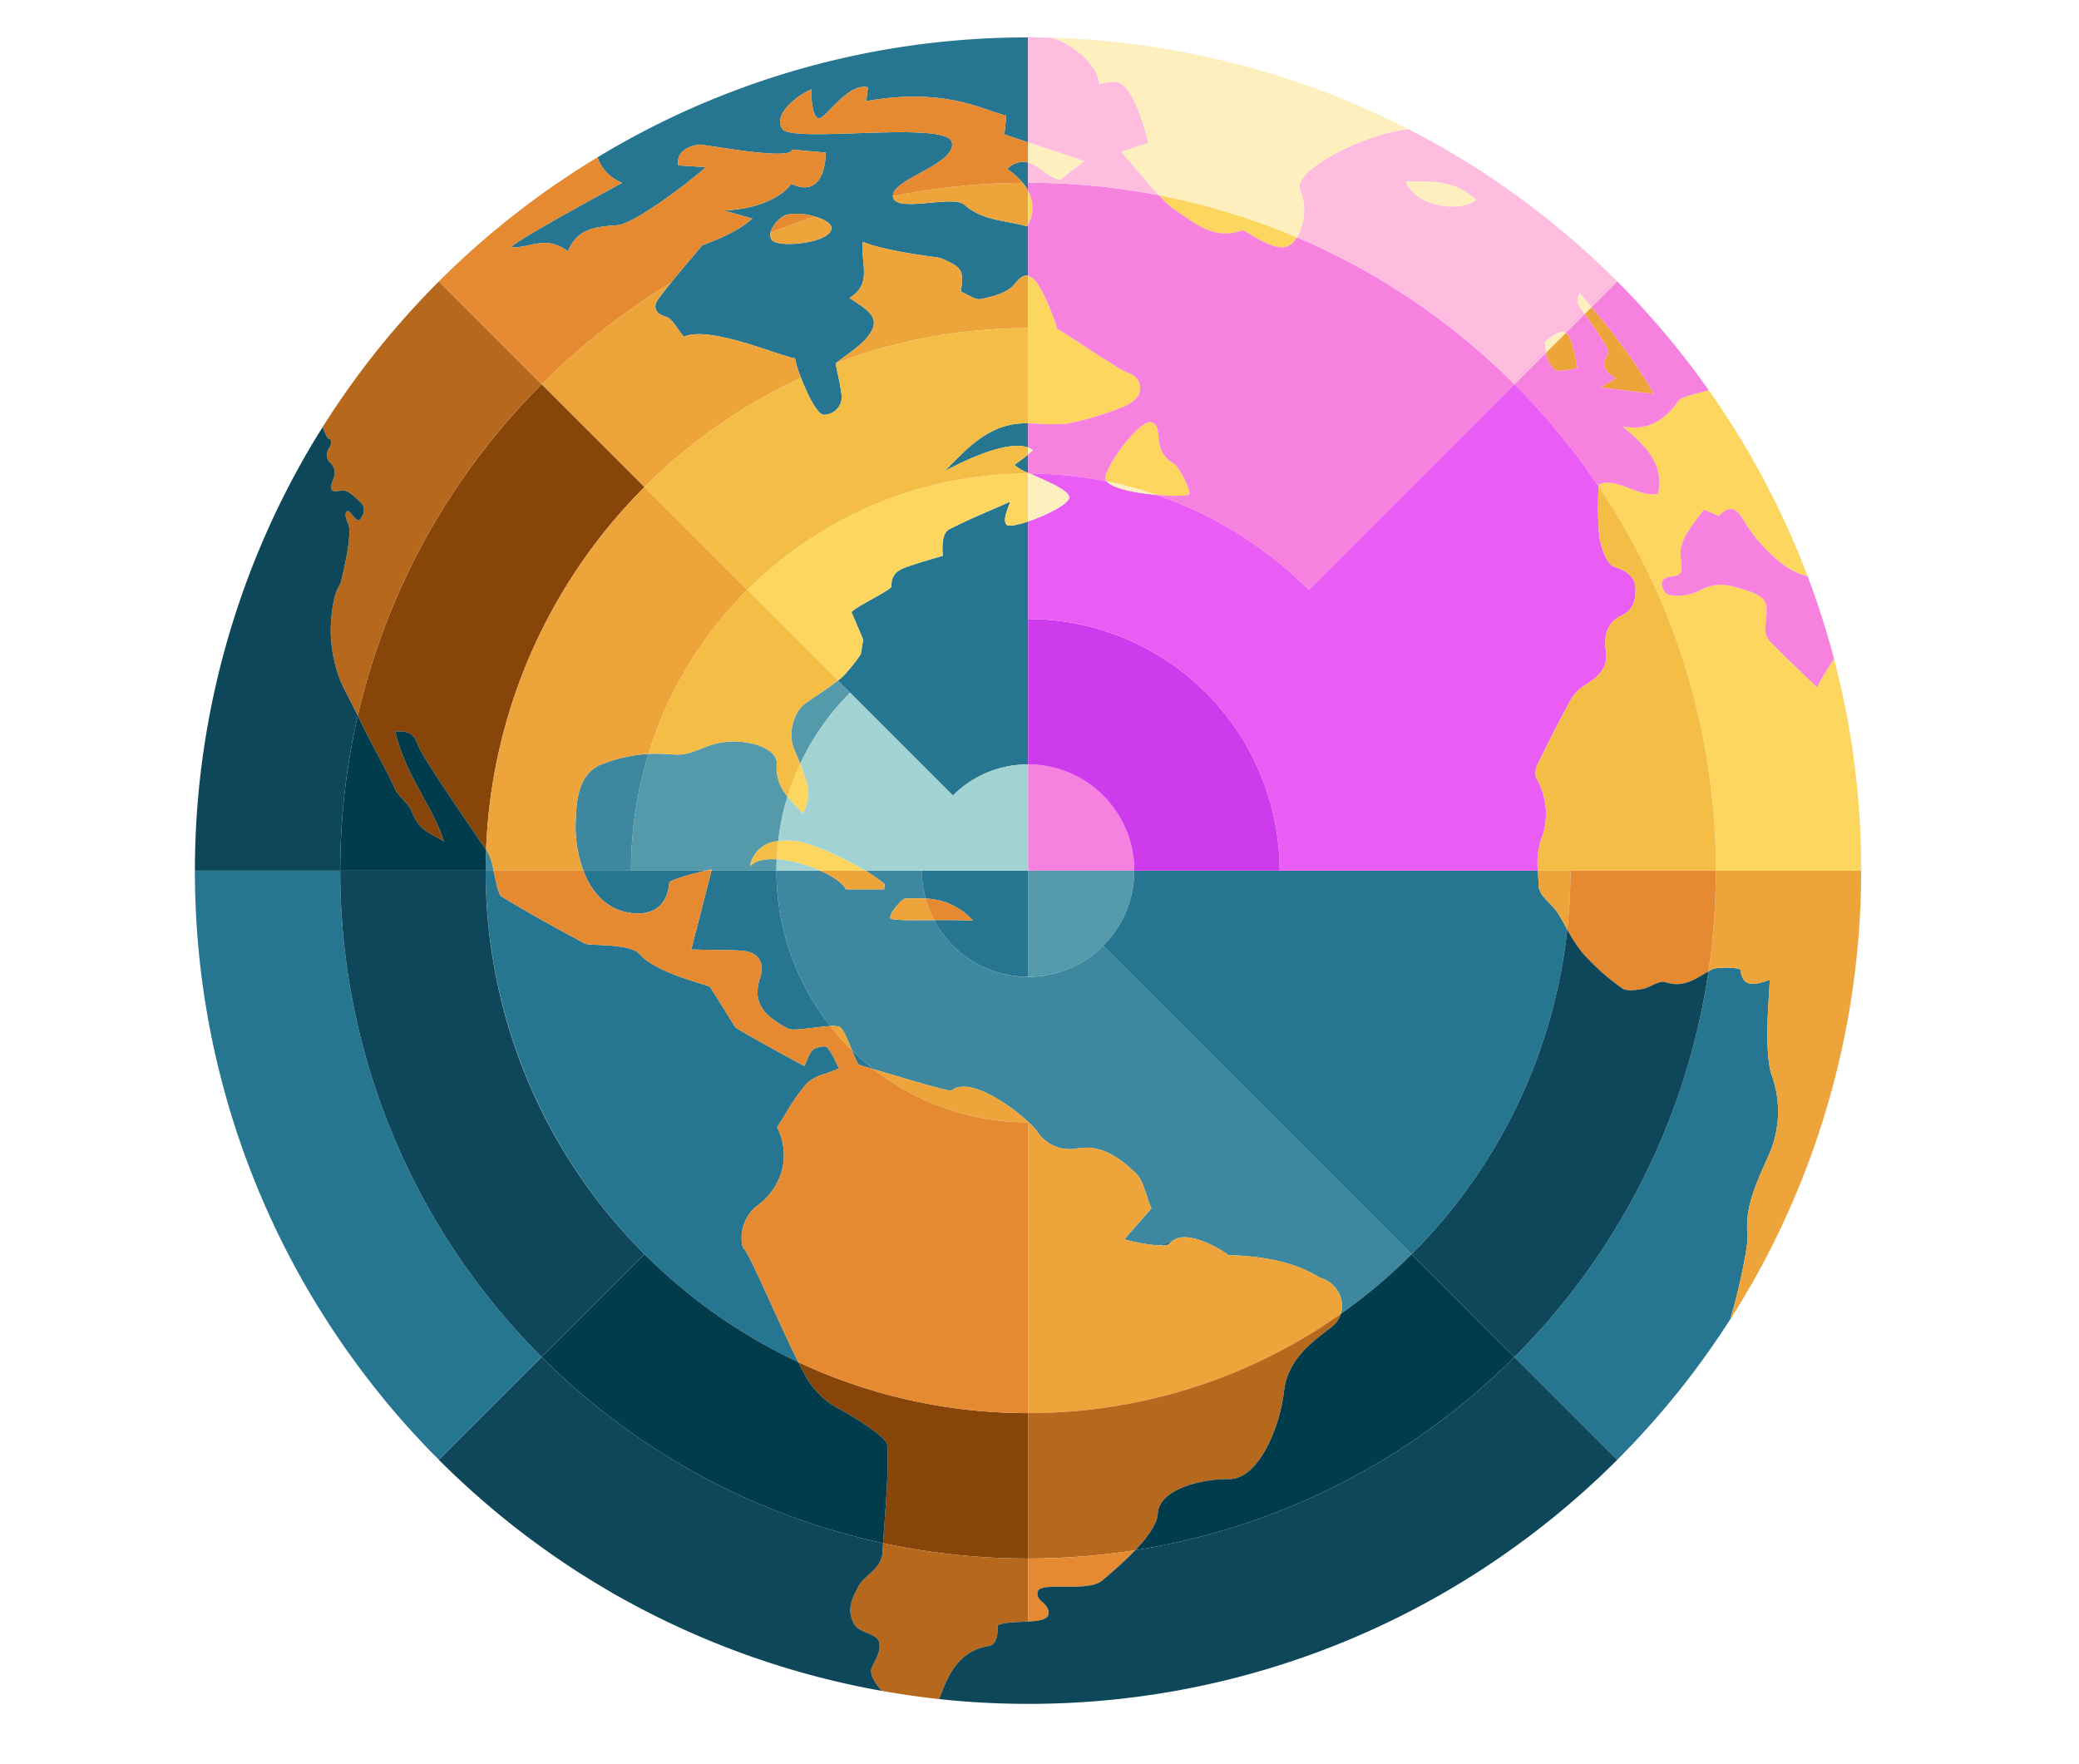 <svg xmlns="http://www.w3.org/2000/svg" viewBox="-30 10 320 240" width="330" height="280"><path d="M89.556,111.754c.165-1.694-2.446-2.841-4.107-3.148-5.908-1.094-7.898,1.831-11.175,1.773-1.084-.019-2.526-.212-4.454-.109a61.091,61.091,0,0,0-2.69,17.969H78.645c.346-.075.659-.136.911-.175l-.045.175h9.998c0-.585.019-1.166.044-1.744-1.788-.111-3.321.175-4.116,1.076a4.714,4.714,0,0,1,4.347-3.878,38.523,38.523,0,0,1,1.44-6.876A6.777,6.777,0,0,1,89.556,111.754Z" style="fill:#559aaa"></path><path d="M94.003,102.478c-1.966,1.396-2.743,4.794-1.765,7.094.313.737.629,1.478.932,2.224a38.811,38.811,0,0,1,7.681-10.942l-1.878-1.878C97.382,100.221,95.657,101.304,94.003,102.478Z" style="fill:#559aaa"></path><path d="M128.238,144.587a16.349,16.349,0,0,0,16.35-16.349h-16.35Z" style="fill:#559aaa"></path><path d="M44.818,125.039c-.04,1.062-.067,2.127-.067,3.199h1.218a10.649,10.649,0,0,0-.769-2.64C45.083,125.426,44.953,125.237,44.818,125.039Z" style="fill:#3d889e"></path><path d="M58.617,120.414a19.637,19.637,0,0,0,1.176,7.824H67.13a61.091,61.091,0,0,1,2.69-17.969,23.583,23.583,0,0,0-7.175,1.594C58.649,113.37,58.739,118.492,58.617,120.414Z" style="fill:#3d889e"></path><path d="M139.799,139.799a16.335,16.335,0,0,1-26.023-3.947c-3.501.023-6.702.072-6.754-.352-.084-.679,1.306-2.34,2.138-2.93a27.562,27.562,0,0,1,3.322-.024,16.323,16.323,0,0,1-.592-4.307h-8.7a24.23,24.23,0,0,1,2.986,2.068q-.044.403-.088.806h-5.9c-.425-.938-1.979-2.002-3.945-2.874H89.509a38.551,38.551,0,0,0,8.285,23.924,3.767,3.767,0,0,1,1.387.095c.569.241,1.204,1.77,1.797,3.24q.081.201.161.399A38.958,38.958,0,0,0,104.464,158.8c3.964,1.19,11.722,3.495,11.967,3.295,2.681-2.186,8.864,2.067,11.807,4.788l.088.082a11.261,11.261,0,0,1,1.284,1.367,5.973,5.973,0,0,0,6.041,2.692c3.78-.74,6.731,1.407,9.2,3.816,1.18,1.151,1.464,3.221,2.37,5.394-1.084,1.235-2.643,3.013-4.164,4.746a26.053,26.053,0,0,0,5.361.942c.754-.264,1.5-.544,2.241-.837a2.708,2.708,0,0,1,.894-.352c2.593-.513,6.591,1.928,7.494,2.676,10.278.276,13.593,3.383,14.3,3.542a4.502,4.502,0,0,1,3.051,5.492,83.887,83.887,0,0,0,10.875-9.168l-15.825-15.825Z" style="fill:#3d889e"></path><path d="M25.073,104.373c.205.407.374.752.48.989.92,2.054,4.737,8.943,5.203,10.209.574,1.31,2.108,2.264,2.64,3.613,1.191,3.017,2.756,3.164,4.933,4.562-1.77-5.551-6.094-10.453-7.475-16.93,2.192-.154,2.979.539,3.486,2.097.541,1.663,7.495,11.773,10.479,16.126A83.214,83.214,0,0,1,69.204,69.203L53.379,53.379A105.69,105.69,0,0,0,25.073,104.373Z" style="fill:#87450a"></path><path d="M94.12,206.233a12.353,12.353,0,0,0,5.159,4.899c1.12.598,7.17,4.112,7.289,5.511.301,3.552-.401,11.52-.651,15.097a106.243,106.243,0,0,0,22.321,2.365V211.725a83.162,83.162,0,0,1-35.371-7.848C93.334,204.81,93.76,205.619,94.12,206.233Z" style="fill:#87450a"></path><path d="M239.842,191.452c.094-.167.184-.335.278-.502.406-.725.808-1.45,1.198-2.182-.427.799-.866,1.592-1.311,2.383C239.951,191.251,239.898,191.353,239.842,191.452Z" style="fill:#267591"></path><path d="M22.002,56.38c.27-.399.537-.799.811-1.196q-.761,1.098-1.498,2.208c.166-.251.339-.497.507-.747Q21.912,56.512,22.002,56.38Z" style="fill:#267591"></path><path d="M19.637,60.012c-.8,1.275-1.585,2.557-2.337,3.856Q18.434,61.917,19.637,60.012Z" style="fill:#267591"></path><path d="M21.2,57.568c-.24.364-.472.732-.708,1.098-.158.245-.317.489-.474.735-.116.182-.236.361-.351.543l.004.012c-.012.019-.022.038-.034.056C20.151,59.194,20.667,58.376,21.2,57.568Z" style="fill:#267591"></path><path d="M42.912,32.502q-.296.263-.59.528c-.225.202-.444.408-.667.611.329-.3.657-.6.989-.897C42.734,32.663,42.822,32.582,42.912,32.502Z" style="fill:#267591"></path><path d="M237.232,195.841q-.163.265-.329.53C237.014,196.195,237.123,196.018,237.232,195.841Z" style="fill:#267591"></path><path d="M208.371,28.111c.243.194.483.394.725.59C208.854,28.505,208.615,28.306,208.371,28.111Z" style="fill:#267591"></path><path d="M205.492,25.876q1.455,1.099,2.88,2.235Q206.946,26.969,205.492,25.876Z" style="fill:#267591"></path><path d="M204.969,25.47c-.114-.085-.23-.166-.344-.25.29.216.577.438.866.656C205.316,25.742,205.146,25.602,204.969,25.47Z" style="fill:#267591"></path><path d="M201.16,22.74q.924.639,1.838,1.293C202.39,23.596,201.776,23.166,201.16,22.74Z" style="fill:#267591"></path><path d="M209.096,28.701q1.401,1.14,2.772,2.316Q210.497,29.836,209.096,28.701Z" style="fill:#267591"></path><path d="M202.998,24.032q.818.588,1.628,1.187Q203.816,24.619,202.998,24.032Z" style="fill:#267591"></path><path d="M45.298,30.43q-.173.146-.345.292c-.287.245-.567.496-.852.743.392-.34.781-.683,1.179-1.019Z" style="fill:#267591"></path><path d="M60.113,236.903c-.396-.249-.783-.511-1.177-.764-.832-.535-1.664-1.072-2.482-1.626-.447-.302-.885-.616-1.328-.923-.755-.524-1.509-1.05-2.252-1.59-.452-.329-.898-.667-1.346-1.002-.722-.54-1.441-1.081-2.151-1.636-.444-.346-.882-.699-1.321-1.052q-1.052-.843-2.087-1.705c-.428-.358-.853-.721-1.276-1.085q-1.032-.887-2.045-1.794-.612-.549-1.217-1.105-1.014-.933-2.007-1.889c-.387-.372-.775-.744-1.158-1.121-.235-.232-.464-.471-.698-.705l15.81-15.809a105.536,105.536,0,0,1-31.008-74.859H.001c0,.209-.002.419-.001.629q.005.988.025,1.973c.008.378.014.756.025,1.134q.032,1.118.085,2.231c.015.311.027.624.043.935.042.783.093,1.564.149,2.344.021.286.038.573.061.859.06.778.132,1.553.206,2.327.029.294.053.589.084.884.076.736.163,1.469.251,2.201.041.335.077.671.12,1.006.083.647.178,1.29.271,1.934.061.421.116.843.182,1.264.076.489.161.976.242,1.463.096.573.187,1.147.29,1.719.041.229.089.456.131.684a127.728,127.728,0,0,0,22.327,51.789q2.845,3.916,5.927,7.551c.1.118.199.236.299.354.493.578.993,1.147,1.494,1.714.271.306.541.614.815.917.301.335.607.663.912.994.47.51.939,1.02,1.417,1.522.066.069.133.137.199.206.661.693,1.34,1.361,2.014,2.037l-.013.013c.193.193.395.379.59.571.551.545,1.108,1.081,1.667,1.614.431.411.864.82,1.301,1.225q1.028.954,2.073,1.881.47.417.945.828,1.201,1.045,2.421,2.059c.214.177.43.351.645.526.904.738,1.815,1.467,2.736,2.178.126.097.254.191.38.288,1.004.768,2.014,1.525,3.036,2.261.034.024.068.048.102.072q5.055,3.63,10.391,6.737l.013.008c-.061-.035-.12-.073-.18-.108Q61.875,238.009,60.113,236.903Z" style="fill:#267591"></path><path d="M65.517,240.115l.011.006c-.289-.162-.58-.322-.868-.485C64.945,239.797,65.232,239.955,65.517,240.115Z" style="fill:#267591"></path><path d="M64.507,239.551c.05.029.102.057.152.085-.05-.028-.101-.055-.15-.084Z" style="fill:#267591"></path><path d="M256.341,122.278l-.001-.023q.059,1.287.093,2.574c-.003-.11-.004-.22-.007-.33Q256.394,123.385,256.341,122.278Z" style="fill:#267591"></path><path d="M196.32,19.539q1.832,1.147,3.622,2.356c.41.277.812.564,1.219.845-2.787-1.927-5.633-3.748-8.543-5.434l-.002-.002c1.13.657,2.247,1.335,3.356,2.025C196.086,19.4,196.204,19.467,196.32,19.539Z" style="fill:#267591"></path><path d="M256.448,125.543q.026,1.265.026,2.529c0-.156.002-.312.001-.467q-.005-.984-.025-1.963C256.45,125.609,256.449,125.576,256.448,125.543Z" style="fill:#267591"></path><path d="M254.834,107.669c.015.088.029.176.044.264C254.864,107.846,254.848,107.757,254.834,107.669Z" style="fill:#267591"></path><path d="M253.619,101.278c-.096-.449-.183-.899-.284-1.347C253.436,100.379,253.523,100.829,253.619,101.278Z" style="fill:#267591"></path><path d="M253.335,99.93q-.487-2.158-1.047-4.306Q252.852,97.771,253.335,99.93Z" style="fill:#267591"></path><path d="M254.231,104.263c-.189-.997-.399-1.992-.612-2.986C253.832,102.272,254.042,103.266,254.231,104.263Z" style="fill:#267591"></path><path d="M255.426,111.712c-.083-.642-.176-1.279-.268-1.918-.061-.427-.118-.854-.184-1.279-.03-.194-.064-.388-.097-.582q.32,2.005.577,4.014C255.444,111.869,255.436,111.79,255.426,111.712Z" style="fill:#267591"></path><path d="M254.734,107.068c-.096-.578-.188-1.157-.292-1.734-.041-.223-.086-.443-.128-.665-.025-.135-.057-.27-.083-.404.215,1.133.419,2.268.603,3.406C254.8,107.469,254.768,107.268,254.734,107.068Z" style="fill:#267591"></path><path d="M255.798,114.92c-.076-.731-.163-1.46-.25-2.188-.028-.23-.053-.46-.083-.69q.197,1.556.355,3.115C255.812,115.077,255.806,114.998,255.798,114.92Z" style="fill:#267591"></path><path d="M256.088,118.13c-.06-.774-.132-1.545-.206-2.315-.009-.09-.017-.179-.026-.269q.14,1.414.248,2.828C256.099,118.293,256.095,118.212,256.088,118.13Z" style="fill:#267591"></path><path d="M256.149,119l-.005-.073q.096,1.335.165,2.671c-.004-.088-.008-.177-.012-.265C256.256,120.553,256.205,119.776,256.149,119Z" style="fill:#267591"></path><path d="M248.22,82.909a127.48,127.48,0,0,0-6.61-14.613A127.519,127.519,0,0,1,248.22,82.909Z" style="fill:#267591"></path><path d="M215.199,33.99c.383.354.762.715,1.141,1.074q1.027.971,2.034,1.962c.857.849,1.712,1.701,2.549,2.578q-.99-1.035-2.001-2.05c-.179-.179-.367-.35-.548-.528-.67-.664-1.35-1.314-2.032-1.96-.381-.36-.759-.722-1.144-1.077-.818-.756-1.647-1.496-2.481-2.228-.186-.163-.365-.334-.551-.495-.097-.085-.199-.164-.297-.248.284.245.565.495.848.743Q213.971,32.86,215.199,33.99Z" style="fill:#267591"></path><path d="M233.015,54.321a129.135,129.135,0,0,1,8.589,13.964A129.087,129.087,0,0,0,233.015,54.321Z" style="fill:#267591"></path><path d="M125.06,20.265a11.626,11.626,0,0,1,2.361,2.117,7.382,7.382,0,0,1,.817,1.204V19.25A3.218,3.218,0,0,0,125.06,20.265Z" style="fill:#267591"></path><path d="M125.636.025c-.378.007-.756.015-1.134.025-.746.021-1.489.051-2.232.084-.311.014-.623.027-.934.043-.784.042-1.565.093-2.345.148-.286.02-.572.038-.858.061C117.355.448,116.58.52,115.805.594c-.294.028-.589.053-.883.084-.737.076-1.47.164-2.203.252-.335.04-.67.077-1.005.12-.647.084-1.291.178-1.936.271-.421.06-.842.116-1.262.181-.491.076-.979.162-1.468.244-.571.095-1.143.186-1.713.289-.232.042-.462.089-.694.133A127.423,127.423,0,0,0,61.967,18.455a6.508,6.508,0,0,0,3.789,3.932s-17.271,9.306-17.047,9.932c2.938.119,5.292-1.962,8.718.616,1.413-3.602,4.444-3.792,7.645-4.04,2.592-.201,11.402-6.898,13.56-8.933-1.791-.111-2.94-.182-4.272-.264-.218-2.321,1.651-2.839,3.046-3.2.637-.165,14.39,2.597,14.528.767q2.58.234,5.15.467c.019.175.079,7.352-5.326,4.787-.197.483-2.849,3.768-10.317,4.125,1.321.376,2.642.751,4.354,1.239-2.726,2.502-7.771,4.085-7.702,4.11-1.555,1.873-3.21,3.771-4.804,5.742-.651.805-1.294,1.618-1.913,2.452-.778,1.048-.815,2.247,1.141,2.817,1.016.296,1.677,1.812,2.749,3.07,3.887-1.805,14.944,3.047,17.107,3.325a15.6,15.6,0,0,0,.923,3.002c.943,2.459,2.411,5.489,3.455,5.684a2.79,2.79,0,0,0,2.814-2.844c-.191-1.733-.632-3.438-.946-5.059l.035-.028c1.708-1.414,3.853-2.62,5.157-4.431,2.053-2.852-.876-4.062-3.047-5.643,3.542-2.132,1.712-5.256,2.015-8.626,3.672,1.546,11.727,2.377,12.033,2.512,3.341,1.468,3.539,1.8,3.093,5.167,1.064.419,2.213,1.331,3.122,1.134,1.813-.392,4.048-.947,5.096-2.25.854-1.062,1.48-1.497,2.117-1.342V28.819c-.08.146-.138.237-.149.262-3.257-.966-6.721-.774-9.687-3.349-1.787-1.551-10.748,1.422-10.961-1.276-.001-.013.002-.025.002-.038-.118-2.68,9.714-4.84,9.079-8.255-.638-3.431-24.569.179-26.102-2.071s2.344-5.222,4.52-6.117c-.148.916.054,4.564,1.156,4.474s4.515-5.572,7.499-4.759c-.074.604-.151,1.231-.26,2.119,12.262-2.201,18.198,1.49,21.554,2.223-.132,1.316-.205,2.038-.291,2.899,1.224.409,2.429.811,3.64,1.216V.001c-.21,0-.419-.002-.629-.001Q126.62.005,125.636.025Zm-27.74,29.734C96.99,31.732,89.65,32.41,88.793,31.159a1.445,1.445,0,0,1-.209-1.103,4.419,4.419,0,0,1,2.387-2.737,8.619,8.619,0,0,1,4.426.254C97.023,28.023,98.342,28.789,97.896,29.759Z" style="fill:#267591"></path><path d="M37.668,37.444c.225-.224.447-.45.674-.673-.229.224-.453.452-.678.678-.036.036-.073.07-.109.106-.034.034-.067.069-.101.103-.146.146-.292.29-.438.437.194-.196.391-.39.586-.585C37.624,37.488,37.646,37.466,37.668,37.444Z" style="fill:#267591"></path><path d="M40.106,35.079c.163-.154.324-.311.488-.465q-.396.37-.787.743c-.065.062-.128.125-.193.186-.106.102-.211.204-.317.306.051-.049.103-.098.155-.147Q39.778,35.39,40.106,35.079Z" style="fill:#267591"></path><path d="M256.238,136.079l.001-.022c.016-.259.024-.519.039-.778q-.073,1.315-.175,2.627C256.15,137.297,256.2,136.689,256.238,136.079Z" style="fill:#267591"></path><path d="M256.37,133.419c.011-.28.023-.56.032-.84.006-.177.008-.353.014-.53q-.039,1.277-.104,2.553C256.332,134.207,256.354,133.813,256.37,133.419Z" style="fill:#267591"></path><path d="M238.99,192.918q-.858,1.471-1.758,2.923c.193-.314.392-.625.583-.94.038-.062.077-.123.115-.185.27-.445.53-.895.795-1.344.147-.249.296-.497.441-.746.128-.22.26-.438.386-.659.069-.121.138-.242.207-.363-.026.046-.054.091-.08.136C239.454,192.135,239.221,192.526,238.99,192.918Z" style="fill:#267591"></path><path d="M256.454,130.589q.014-.751.019-1.504c.001-.094,0-.187,0-.281q-.007,1.262-.038,2.523C256.441,131.081,256.449,130.835,256.454,130.589Z" style="fill:#267591"></path><path d="M238.995,184.446c-.497-4.468,1.405-8.213,3.103-12.102a16.47,16.47,0,0,0,.697-12.368c-1.422-3.653-.402-13.125-.402-14.944-2.522.93-4.147,1.151-4.506-1.51-.053-.395-3.602-.499-4.404-.068-.172.093-.343.19-.512.287a105.579,105.579,0,0,1-29.875,59.357l15.825,15.824q-1.013,1.014-2.051,2.002,1.039-.991,2.054-2c.529-.528,1.039-1.07,1.558-1.606.307-.318.62-.631.923-.952.63-.665,1.246-1.34,1.86-2.017.203-.224.408-.446.609-.671q.954-1.065,1.878-2.149.237-.278.473-.557.969-1.146,1.91-2.309c.079-.098.157-.198.236-.296q2.949-3.681,5.596-7.54c.171-.248.345-.493.514-.742.381-.563.75-1.132,1.121-1.7.241-.368.489-.731.726-1.101l-.008.028c.199-.311.389-.627.584-.94-.184.293-.378.581-.564.873C238.108,191.155,239.098,185.365,238.995,184.446Z" style="fill:#267591"></path><path d="M254.371,151.346q-.589,3.215-1.34,6.4Q253.783,154.562,254.371,151.346Z" style="fill:#267591"></path><path d="M255.385,144.888q-.425,3.241-1.014,6.458Q254.96,148.131,255.385,144.888Z" style="fill:#267591"></path><path d="M149.977,185.683a2.344,2.344,0,0,1,.681-.601c-.741.292-1.487.573-2.241.837C149.211,185.957,149.816,185.9,149.977,185.683Z" style="fill:#267591"></path><path d="M209.683,134.628c-.52-.804-1.327-1.417-1.924-2.178a3.415,3.415,0,0,1-.929-1.69c-.018-.846-.083-1.684-.124-2.522H144.587a16.298,16.298,0,0,1-4.788,11.56l31.649,31.649,15.825,15.825a83.231,83.231,0,0,0,23.963-49.985C210.733,136.39,210.237,135.486,209.683,134.628Z" style="fill:#267591"></path><path d="M59.792,128.238c1.27,3.345,3.658,6.223,7.692,6.556.029.002.054.01.082.012,3.151.23,5.183-1.319,5.457-4.735.029-.36,3.503-1.377,5.621-1.833Z" style="fill:#267591"></path><path d="M128.238,67v-2.793c-.901.766-2.104,1.569-2.104,1.569A6.381,6.381,0,0,0,128.238,67Z" style="fill:#267591"></path><path d="M115.414,66.754c1.9-1.05,9.415-4.927,12.823-3.638V59.397C122.491,59.214,119.002,63.061,115.414,66.754Z" style="fill:#267591"></path><path d="M97.321,155.433c-.26-.307-1.626-.059-2.164.354-.579.444-.779,1.38-1.353,2.511-1.82-.921-10.471-5.718-10.631-5.97-1.31-2.06-2.557-4.16-3.895-6.202-.199-.305-8.184-2.041-10.774-5.001l-.022-.022c-1.488-1.724-7.691-1.247-8.425-1.638-4.354-2.317-8.686-4.69-12.888-7.267-.436-.268-.823-2.223-1.2-3.96h-1.218a83.557,83.557,0,0,0,48.116,75.639c-3.035-6.064-7.86-17.57-8.52-17.605a6.228,6.228,0,0,1,2.46-6.654,10.212,10.212,0,0,0,3.046-3.845,9.21,9.21,0,0,0-.25-8.04c.513-.778.989-1.554,1.461-2.322a28.853,28.853,0,0,1,3.12-4.423,6.704,6.704,0,0,1,2.778-1.475c.676-.24,1.413-.494,2.181-.834-.15-.286-.297-.591-.445-.903A10.686,10.686,0,0,0,97.321,155.433Z" style="fill:#267591"></path><path d="M91.288,152.561c.752.406,4.37-.29,6.506-.398a38.551,38.551,0,0,1-8.285-23.924H79.512c-1.068,4.166-2.034,7.935-3.108,12.127,1.567.08,6.864.084,7.95.209,2.465.286,3.393,1.855,2.619,4.222C85.676,148.76,87.847,150.704,91.288,152.561Z" style="fill:#267591"></path><path d="M124.973,75.037c-.886-.76.587-3.318.456-3.559-3.677,1.635-5.685,2.406-9.284,4.199-1.488.742-1.012,4.089-1.012,4.089-1.919.584-3.34.977-4.734,1.45-1.597.542-3.245.953-3.193,3.296.011.503-5.38,3.033-6.147,3.935.626,1.471,1.269,2.98,1.799,4.225-.131.802-.236,1.445-.342,2.088.216.055-2.16,3.104-3.075,3.855-.152.124-.312.238-.466.359l1.878,1.878,15.825,15.824a16.299,16.299,0,0,1,11.56-4.788V74.504C126.649,75.039,125.297,75.314,124.973,75.037Z" style="fill:#267591"></path><path d="M112.481,132.545a10.069,10.069,0,0,1,7.288,3.401c-1.7-.112-3.901-.108-5.993-.094a16.32,16.32,0,0,0,14.462,8.735V128.238H111.889A16.323,16.323,0,0,0,112.481,132.545Z" style="fill:#267591"></path><path d="M145.373,1.165c1.358.184,2.714.383,4.066.609C148.087,1.548,146.731,1.35,145.373,1.165Z" style="fill:#267591"></path><path d="M144.519,1.055c.284.037.569.071.854.11C145.088,1.127,144.803,1.092,144.519,1.055Z" style="fill:#267591"></path><path d="M140.899.64q1.813.181,3.62.415Q142.712.823,140.899.64Z" style="fill:#267591"></path><path d="M140.454.595c.148.015.296.031.445.045C140.75.625,140.602.609,140.454.595Z" style="fill:#267591"></path><path d="M136.085.238l-.033-.002c-.875-.054-1.752-.095-2.628-.13q-.425-.018-.85-.033c-.282-.01-.565-.014-.848-.022q4.375.122,8.728.543C139,.454,137.544.328,136.085.238Z" style="fill:#267591"></path><path d="M165.047,5.411c1.693.506,3.38,1.036,5.053,1.612C168.427,6.447,166.74,5.918,165.047,5.411Z" style="fill:#267591"></path><path d="M165.047,5.411C162.225,4.568,159.38,3.81,156.51,3.162,159.38,3.81,162.225,4.568,165.047,5.411Z" style="fill:#267591"></path><path d="M177.096,9.662q4.906,2.015,9.655,4.441Q182.007,11.677,177.096,9.662Z" style="fill:#267591"></path><path d="M102.178,158.114c.005-.002.923.276,2.286.685a38.958,38.958,0,0,1-3.325-2.903A12.847,12.847,0,0,0,102.178,158.114Z" style="fill:#267591"></path><path d="M40.594,34.614c-.165.154-.325.311-.488.465.408-.386.82-.767,1.233-1.148q.158-.145.316-.29c-.062.057-.125.113-.186.169C41.177,34.078,40.883,34.344,40.594,34.614Z" style="fill:#eda43a"></path><path d="M42.912,32.502c-.09.08-.177.162-.267.242.201-.18.403-.358.605-.537.282-.249.567-.496.852-.742-.194.169-.391.336-.585.505C43.315,32.147,43.112,32.324,42.912,32.502Z" style="fill:#eda43a"></path><path d="M46.644,29.316c-.345.284-.693.565-1.034.851q-.156.131-.311.263l-.018.016.038-.032C45.755,30.044,46.201,29.68,46.644,29.316Z" style="fill:#eda43a"></path><polygon points="61.967 18.455 61.965 18.456 61.967 18.455 61.967 18.455" style="fill:#eda43a"></polygon><polygon points="114.542 255.739 114.542 255.739 114.539 255.739 114.542 255.739" style="fill:#eda43a"></polygon><polygon points="105.726 254.477 105.731 254.478 105.726 254.477 105.726 254.477" style="fill:#eda43a"></polygon><path d="M19.671,59.956c.116-.184.23-.371.347-.555-.116.182-.236.361-.351.543Z" style="fill:#eda43a"></path><path d="M38.342,36.771c-.227.223-.449.449-.674.673q.883-.88,1.784-1.741c-.052.049-.104.098-.155.147C38.977,36.157,38.657,36.462,38.342,36.771Z" style="fill:#eda43a"></path><path d="M21.2,57.568c-.24.364-.472.732-.708,1.098.438-.677.88-1.353,1.33-2.02-.168.249-.341.496-.507.747C21.276,57.45,21.239,57.509,21.2,57.568Z" style="fill:#eda43a"></path><path d="M36.159,38.965q-.685.705-1.356,1.42c-.253.269-.507.537-.757.808q-.697.753-1.379,1.516-.335.373-.668.749-.707.801-1.398,1.612-.291.342-.58.685-.716.852-1.416,1.713-.248.305-.493.612-.726.905-1.434,1.821c-.136.176-.27.352-.404.529q-.736.963-1.453,1.938c-.105.143-.209.288-.314.431q-.747,1.027-1.474,2.065c-.074.106-.147.213-.221.32-.275.397-.542.797-.811,1.196A128.857,128.857,0,0,1,37.454,37.658c-.146.146-.292.29-.438.437C36.729,38.385,36.442,38.673,36.159,38.965Z" style="fill:#eda43a"></path><path d="M98.651,50.152a83.292,83.292,0,0,1,29.586-5.401V36.674c-.637-.155-1.263.28-2.117,1.342-1.048,1.303-3.283,1.858-5.096,2.25-.909.197-2.057-.715-3.122-1.134.446-3.367.248-3.699-3.093-5.167-.307-.135-8.362-.966-12.033-2.512-.303,3.37,1.527,6.494-2.015,8.626,2.17,1.58,5.1,2.79,3.047,5.643C102.505,47.532,100.36,48.738,98.651,50.152Z" style="fill:#eda43a"></path><path d="M92.371,49.397c-2.163-.278-13.22-5.13-17.107-3.325-1.071-1.258-1.732-2.773-2.749-3.07-1.956-.571-1.919-1.77-1.141-2.817.619-.834,1.262-1.647,1.913-2.452A106.302,106.302,0,0,0,53.379,53.379L69.204,69.203a83.683,83.683,0,0,1,24.09-16.804A15.6,15.6,0,0,1,92.371,49.397Z" style="fill:#eda43a"></path><path d="M173.346,190.948c-.707-.16-4.023-3.267-14.3-3.542-.903-.748-4.9-3.189-7.494-2.676a2.708,2.708,0,0,0-.894.352,2.344,2.344,0,0,0-.681.601c-.161.217-.767.273-1.561.236a26.053,26.053,0,0,1-5.361-.942c1.52-1.733,3.08-3.51,4.164-4.746-.906-2.172-1.19-4.242-2.37-5.394-2.469-2.409-5.42-4.555-9.2-3.816a5.973,5.973,0,0,1-6.041-2.692,11.261,11.261,0,0,0-1.284-1.367l-.088-.082c-2.942-2.721-9.126-6.974-11.807-4.788-.245.2-8.003-2.105-11.967-3.295a38.55,38.55,0,0,0,23.774,8.167v44.758a83.1,83.1,0,0,0,48.16-15.285A4.502,4.502,0,0,0,173.346,190.948Z" style="fill:#eda43a"></path><path d="M45.2,125.598a10.649,10.649,0,0,1,.769,2.64H59.792a19.637,19.637,0,0,1-1.176-7.824c.123-1.923.033-7.044,4.028-8.551a23.583,23.583,0,0,1,7.175-1.594A61.083,61.083,0,0,1,85.028,85.028L69.204,69.203a83.214,83.214,0,0,0-24.386,55.836C44.953,125.237,45.083,125.426,45.2,125.598Z" style="fill:#eda43a"></path><path d="M79.512,128.238l.045-.175c-.252.039-.566.1-.911.175Z" style="fill:#eda43a"></path><path d="M99.181,152.257a3.767,3.767,0,0,0-1.387-.095,38.992,38.992,0,0,0,3.058,3.461c.093.093.192.181.287.273q-.08-.198-.161-.399C100.385,154.027,99.75,152.498,99.181,152.257Z" style="fill:#eda43a"></path><path d="M128.238,67.13c.102,0,.202.007.303.008-.103-.046-.204-.092-.303-.138Z" style="fill:#eda43a"></path><polygon points="131.724 0.051 131.724 0.051 131.726 0.051 131.724 0.051" style="fill:#eda43a"></polygon><polygon points="186.754 14.105 186.754 14.105 186.751 14.104 186.754 14.105" style="fill:#eda43a"></polygon><path d="M256.336,122.156c-.005-.107-.007-.216-.013-.324-.004-.078-.01-.156-.014-.234.011.219.02.438.03.656C256.338,122.222,256.338,122.189,256.336,122.156Z" style="fill:#eda43a"></path><path d="M256.123,118.589l-.003-.034c-.004-.06-.011-.12-.016-.18.014.184.026.369.039.553C256.136,118.814,256.132,118.701,256.123,118.589Z" style="fill:#eda43a"></path><path d="M256.474,128.238h-22.37a106.708,106.708,0,0,1-1.133,15.502c.17-.098.34-.194.512-.287.802-.431,4.351-.327,4.404.068.359,2.662,1.984,2.44,4.506,1.51,0,1.819-1.02,11.291.402,14.944a16.47,16.47,0,0,1-.697,12.368c-1.698,3.889-3.601,7.634-3.103,12.102.103.922-.892,6.735-2.668,12.838l-.008.028c.51-.798,1.005-1.603,1.495-2.41.038-.062.077-.123.115-.185.27-.444.53-.896.795-1.344.32-.543.643-1.085.954-1.632.026-.045.054-.09.08-.136.028-.05.055-.101.084-.151.056-.1.109-.201.165-.301.445-.791.884-1.584,1.311-2.383.104-.195.204-.392.307-.588.4-.758.796-1.519,1.18-2.285.129-.256.252-.515.379-.772.35-.709.697-1.419,1.033-2.134.137-.291.27-.584.405-.875.317-.686.63-1.375.935-2.066.137-.31.27-.622.404-.933q.438-1.017.861-2.042c.132-.321.261-.643.391-.965q.409-1.021.801-2.047.185-.485.366-.972.386-1.036.752-2.077.169-.478.335-.957.367-1.066.713-2.139c.098-.304.198-.607.294-.911q.353-1.117.684-2.241c.082-.276.166-.552.246-.829.23-.796.45-1.595.664-2.394.062-.231.127-.461.188-.692q.349-1.33.667-2.667c.035-.146.073-.291.107-.438a129.043,129.043,0,0,0,2.354-12.858l.007-.059q.204-1.562.369-3.129c.015-.14.027-.28.041-.419q.142-1.389.257-2.783c.016-.197.029-.394.044-.591q.1-1.312.175-2.627c.013-.226.022-.451.034-.677q.064-1.275.104-2.553c.007-.24.013-.481.019-.722q.031-1.26.038-2.523c.001-.189.003-.378.003-.566,0-.055-.002-.111-.002-.166C256.475,128.127,256.474,128.183,256.474,128.238Z" style="fill:#eda43a"></path><polygon points="252.288 95.622 252.288 95.622 252.288 95.624 252.288 95.622" style="fill:#eda43a"></polygon><path d="M206.83,130.761a3.415,3.415,0,0,0,.929,1.69c.597.761,1.405,1.373,1.924,2.178.555.858,1.051,1.762,1.553,2.659a84.385,84.385,0,0,0,.49-9.049h-5.019C206.747,129.076,206.811,129.914,206.83,130.761Z" style="fill:#eda43a"></path><path d="M118.402,25.732c2.966,2.575,6.43,2.383,9.687,3.349.011-.025.069-.116.149-.262V23.586a7.382,7.382,0,0,0-.817-1.204,106.318,106.318,0,0,0-19.978,2.037c.001.013-.003.025-.002.038C107.654,27.154,116.615,24.181,118.402,25.732Z" style="fill:#eda43a"></path><path d="M213.913,42.562c.746,1.081,1.528,2.141,2.233,3.248.596.936,1.68,2.447,1.367,2.919-1.208,1.822-.425,2.775,1.208,3.701-.782.472-1.37.828-2.373,1.434,3.023.374,5.171.639,8.27,1.022a91.74,91.74,0,0,0-9.666-13.363Z" style="fill:#eda43a"></path><path d="M100.186,131.113h5.9q.044-.404.088-.806a24.23,24.23,0,0,0-2.986-2.068H96.242C98.207,129.111,99.761,130.175,100.186,131.113Z" style="fill:#eda43a"></path><path d="M109.159,132.569c-.832.59-2.222,2.251-2.138,2.93.052.425,3.253.376,6.754.352a16.239,16.239,0,0,1-1.294-3.307A27.562,27.562,0,0,0,109.159,132.569Z" style="fill:#eda43a"></path><path d="M97.896,29.759c.446-.97-.873-1.736-2.499-2.187q-3.46,1.128-6.813,2.483a1.445,1.445,0,0,0,.209,1.103C89.65,32.41,96.99,31.732,97.896,29.759Z" style="fill:#eda43a"></path><path d="M211.01,45.466l-3.028,3.028a5.108,5.108,0,0,0,.297,1.21c.266.649.889,1.502,1.462,1.595a10.196,10.196,0,0,0,3.05-.445C212.233,47.593,211.784,45.934,211.01,45.466Z" style="fill:#eda43a"></path><path d="M98.974,98.974c.154-.121.315-.235.466-.359.916-.751,3.292-3.801,3.075-3.855.105-.643.21-1.286.342-2.088-.53-1.244-1.172-2.754-1.799-4.225.767-.901,6.158-3.432,6.147-3.935-.053-2.343,1.596-2.754,3.193-3.296,1.394-.473,2.815-.866,4.734-1.45,0,0-.476-3.348,1.012-4.089,3.599-1.792,5.607-2.563,9.284-4.199.131.241-1.342,2.799-.456,3.559.324.277,1.676.002,3.264-.533V67.13a60.918,60.918,0,0,0-43.21,17.898Z" style="fill:#fcd65e"></path><path d="M94.389,115.495a22.91,22.91,0,0,0-1.218-3.7,38.431,38.431,0,0,0-1.947,5.02c.704.903,1.547,1.754,2.372,2.655A7.157,7.157,0,0,0,94.389,115.495Z" style="fill:#fcd65e"></path><path d="M145.413,54.629a2.435,2.435,0,0,0-1.749-2.985c-1.953-.821-8.073-5.078-10.854-6.767-.058-.036-.123-.076-.178-.109.22-.138-1.891-5.582-3.049-7.021a2.769,2.769,0,0,0-1.345-1.073V59.397c.19.006.374.004.568.019a40.392,40.392,0,0,0,5.342.05,47.698,47.698,0,0,0,9.207-2.792C144.203,56.24,145.293,55.411,145.413,54.629Z" style="fill:#fcd65e"></path><path d="M150.53,26.343c3.195,2.045,6.192,5.006,10.636,3.35.449-.167,5.108,3.639,7.24,2.353a3.934,3.934,0,0,0,1.242-1.268,105.088,105.088,0,0,0-21.239-6.48A16.034,16.034,0,0,0,150.53,26.343Z" style="fill:#fcd65e"></path><path d="M256.433,124.828q-.033-1.288-.093-2.574c-.01-.219-.019-.438-.03-.656q-.068-1.336-.165-2.671c-.013-.184-.025-.369-.039-.553q-.108-1.415-.248-2.828c-.013-.13-.024-.26-.037-.39q-.158-1.558-.355-3.115c-.004-.031-.007-.063-.011-.094a127.644,127.644,0,0,0-3.166-16.323l-.001-.002c-.977,1.584-2.438,3.691-2.557,4.457-2.581-2.499-4.996-4.769-7.31-7.138a2.847,2.847,0,0,1-.711-1.969c.276-3.762.986-4.672-3.383-6.022-2.761-.854-4.245-1.15-7.179.39a7.606,7.606,0,0,1-4.229.457c-.795-.098-2.209-2.561.267-2.807,2.322-.231,1.538-1.26,1.463-3.634a6.635,6.635,0,0,1,1.075-3.159,36.21,36.21,0,0,1,2.559-3.508c.36.154,1.253.537,2.26.968,1.893-1.958,2.878-.997,4.084,1.049,1.461,2.48,5.606,7.43,9.596,8.207l-.001-.003a127.48,127.48,0,0,0-6.61-14.613l-.006-.011a129.135,129.135,0,0,0-8.589-13.964l-.001-.002c-1.76.443-4.263,1.071-4.561,1.482-2.102,2.893-4.527,4.863-8.723,4.051,3.332,2.833,6.499,5.609,5.449,10.438-3.347.394-6.15-2.605-9.107-1.517,0,.116-.003.228-.004.342a105.374,105.374,0,0,1,18.035,59.123h22.37c0-.055,0-.111,0-.166q0-1.264-.026-2.529Q256.442,125.185,256.433,124.828Z" style="fill:#fcd65e"></path><path d="M128.238,23.586v5.233A5.346,5.346,0,0,0,128.238,23.586Z" style="fill:#fcd65e"></path><path d="M150.666,65.588c-3.595-2.088-1.402-5.65-3.376-6.333s-7.83,7.754-7.114,8.874a1.472,1.472,0,0,0,.161.204,60.623,60.623,0,0,1,7.607,2.063c2.665.237,5.002.186,5.113-.081C153.302,69.724,151.543,66.097,150.666,65.588Z" style="fill:#fcd65e"></path><path d="M89.784,123.691c-.108.925-.189,1.858-.231,2.803a20.691,20.691,0,0,1,6.689,1.744h6.947a48.627,48.627,0,0,0-8.832-4.146A10.642,10.642,0,0,0,89.784,123.691Z" style="fill:#fcd65e"></path><path d="M37.454,37.658A128.857,128.857,0,0,0,22.002,56.38c-.06.089-.12.177-.18.266-.45.668-.892,1.343-1.33,2.02-.158.245-.318.489-.474.735-.117.184-.23.371-.347.555.326.933.746,1.803.96,1.803.378,0,.54.757,0,1.459a1.859,1.859,0,0,0,0,2.054,2.189,2.189,0,0,1,.625,2.81c-.727,1.837.024,1.892,1.159,1.675s2.054.865,3.08,1.783.324,2.215-.108,2.702-1.513-1.351-1.783-1.351-.757.324,0,1.999-1.188,9.125-1.188,9.125a10.941,10.941,0,0,0-.802,1.706,21.527,21.527,0,0,0,.765,13.26c.355.903,1.844,3.701,2.695,5.393A105.69,105.69,0,0,1,53.379,53.379L37.556,37.556C37.522,37.59,37.487,37.624,37.454,37.658Z" style="fill:#b6681d"></path><path d="M128.238,234.104a106.65,106.65,0,0,0,16.503-1.283c1.795-1.884,3.373-3.968,3.46-5.606.207-3.93,7.172-5.417,10.852-5.329,4.804.115,8.014-8.341,8.584-13.508.594-5.392,5.12-8.107,7.475-10.035a3.88,3.88,0,0,0,1.286-1.905,83.1,83.1,0,0,1-48.16,15.285Z" style="fill:#b6681d"></path><path d="M105.835,233.122c-.082,2.501-2.802,3.593-3.646,5.174s-2.079,3.625-.653,6.001c.769,1.282,3.554,1.356,3.8,2.749s-.409,2.211-1.147,3.85c-.471,1.046.657,2.596,1.536,3.582l.006.001q2.045.364,4.101.659c.165.024.331.049.496.073q2.101.297,4.211.529h.003c.944-2.151,2.235-7.332,7.626-8.162,1.669-.257,1.378-3.185,1.378-3.185,1.035-.505,2.991-.492,4.692-.587v-9.702a106.243,106.243,0,0,1-22.321-2.365C105.876,232.328,105.845,232.811,105.835,233.122Z" style="fill:#b6681d"></path><path d="M219.73,59.852c4.195.812,6.62-1.158,8.723-4.051.298-.41,2.801-1.039,4.561-1.482-.343-.486-.68-.974-1.031-1.456q-2.844-3.916-5.925-7.549c-.101-.119-.201-.239-.302-.358-.492-.577-.992-1.145-1.492-1.711-.272-.307-.541-.615-.816-.919-.301-.335-.608-.664-.912-.994-.47-.51-.938-1.02-1.416-1.522-.066-.069-.133-.137-.199-.205q-.99-1.035-2.001-2.05l-3.969,3.969a91.74,91.74,0,0,1,9.666,13.363c-3.099-.383-5.247-.648-8.27-1.022,1.003-.605,1.592-.961,2.373-1.434-1.633-.926-2.416-1.879-1.208-3.701.313-.472-.771-1.983-1.367-2.919-.705-1.108-1.487-2.167-2.233-3.248L211.01,45.466c.774.468,1.223,2.127,1.782,5.388a10.196,10.196,0,0,1-3.05.445c-.573-.093-1.195-.946-1.462-1.595a5.108,5.108,0,0,1-.297-1.21l-4.886,4.885A106.374,106.374,0,0,1,216.069,69.115c.001-.114.004-.227.004-.342,2.957-1.089,5.76,1.91,9.107,1.517C226.23,65.461,223.062,62.685,219.73,59.852Z" style="fill:#f781de"></path><path d="M238.626,74.706c-1.206-2.046-2.191-3.008-4.084-1.049-1.007-.431-1.9-.814-2.26-.968a36.21,36.21,0,0,0-2.559,3.508,6.635,6.635,0,0,0-1.075,3.159c.074,2.375.858,3.403-1.463,3.634-2.476.247-1.062,2.709-.267,2.807a7.606,7.606,0,0,0,4.229-.457c2.934-1.54,4.418-1.244,7.179-.39,4.369,1.35,3.66,2.261,3.383,6.022a2.847,2.847,0,0,0,.711,1.969c2.314,2.369,4.73,4.639,7.31,7.138.12-.766,1.581-2.873,2.557-4.457a127.32,127.32,0,0,0-4.066-12.71C244.232,82.135,240.087,77.185,238.626,74.706Z" style="fill:#f781de"></path><path d="M168.406,32.047c-2.132,1.285-6.791-2.521-7.24-2.353-4.444,1.656-7.441-1.305-10.636-3.35a16.034,16.034,0,0,1-2.121-2.044,106.405,106.405,0,0,0-20.171-1.928v1.214a5.346,5.346,0,0,1,0,5.233v7.854a2.769,2.769,0,0,1,1.345,1.073c1.159,1.439,3.269,6.883,3.049,7.021.055.033.12.074.178.109,2.781,1.689,8.902,5.946,10.854,6.767a2.435,2.435,0,0,1,1.749,2.985c-.12.782-1.21,1.611-2.058,2.045a47.698,47.698,0,0,1-9.207,2.792,40.392,40.392,0,0,1-5.342-.05c-.194-.015-.378-.013-.568-.019V63.116a2.698,2.698,0,0,1,.727.392,6.342,6.342,0,0,1-.727.7V67c.099.045.2.091.303.138a61.373,61.373,0,0,1,11.795,1.195,1.472,1.472,0,0,1-.161-.204c-.716-1.12,5.14-9.557,7.114-8.874s-.219,4.245,3.376,6.333c.877.51,2.637,4.136,2.391,4.728-.111.267-2.448.317-5.113.081a61.114,61.114,0,0,1,23.504,14.632l15.825-15.825,15.824-15.824a106.027,106.027,0,0,0-33.449-22.6A3.934,3.934,0,0,1,168.406,32.047Z" style="fill:#f781de"></path><path d="M128.238,111.888v16.35h16.35a16.349,16.349,0,0,0-16.35-16.35Z" style="fill:#f781de"></path><path d="M73.287,37.733c1.594-1.971,3.249-3.869,4.804-5.742-.07-.025,4.975-1.607,7.702-4.11-1.712-.487-3.033-.863-4.354-1.239,7.469-.356,10.12-3.641,10.317-4.125,5.405,2.565,5.346-4.612,5.326-4.787q-2.573-.234-5.15-.467c-.138,1.83-13.89-.932-14.528-.767-1.395.361-3.264.879-3.046,3.2,1.333.083,2.481.153,4.272.264-2.158,2.035-10.968,8.732-13.56,8.933-3.201.249-6.232.439-7.645,4.04-3.427-2.578-5.78-.497-8.718-.616-.224-.626,17.047-9.932,17.047-9.932a6.508,6.508,0,0,1-3.789-3.932l-.002.001q-1.047.634-2.085,1.291c-.155.099-.311.197-.467.296q-.893.568-1.781,1.153c-.342.226-.682.455-1.022.685-.44.296-.881.591-1.319.893-.814.564-1.625,1.134-2.429,1.719q-1.31.952-2.589,1.931c-.307.235-.607.477-.912.714-.539.42-1.079.838-1.609,1.265-.374.301-.739.608-1.108.913-.443.365-.889.728-1.326,1.098l-.038.032c-.397.336-.786.679-1.179,1.019-.285.247-.57.493-.852.742-.202.179-.404.357-.605.537-.332.297-.661.597-.989.897q-.159.145-.316.29c-.413.381-.825.762-1.233,1.148q-.329.31-.654.623-.9.863-1.784,1.741c-.037.038-.075.075-.112.112L53.379,53.379A106.302,106.302,0,0,1,73.287,37.733Z" style="fill:#e58a30"></path><path d="M128.238,243.806c1.658-.093,3.074-.289,3.152-1.172.158-1.79-2.1-1.891-1.645-3.465s7.783.217,9.956-1.71c.8-.71,3.052-2.551,5.039-4.637a106.65,106.65,0,0,1-16.503,1.283Z" style="fill:#e58a30"></path><path d="M128.238,166.967A38.55,38.55,0,0,1,104.464,158.8c-1.363-.409-2.281-.687-2.286-.685a12.847,12.847,0,0,1-1.039-2.218c-.094-.092-.193-.18-.287-.273a38.992,38.992,0,0,1-3.058-3.461c-2.136.108-5.754.804-6.506.398-3.441-1.857-5.612-3.801-4.316-7.764.774-2.367-.154-3.937-2.619-4.222-1.085-.126-6.383-.129-7.949-.209,1.074-4.192,2.04-7.961,3.108-12.127H78.645c-2.118.456-5.592,1.472-5.621,1.833-.275,3.416-2.306,4.966-5.457,4.735-.029-.002-.054-.01-.082-.012-4.034-.333-6.422-3.21-7.692-6.556H45.969c.377,1.738.763,3.693,1.2,3.96,4.202,2.577,8.534,4.95,12.888,7.267.735.391,6.937-.086,8.425,1.638l.022.022c2.59,2.961,10.575,4.697,10.774,5.001,1.338,2.042,2.585,4.142,3.895,6.202.16.252,8.812,5.048,10.631,5.97.573-1.131.774-2.067,1.353-2.511.538-.413,1.904-.661,2.164-.354a10.686,10.686,0,0,1,1.378,2.344c.149.312.295.617.445.903-.768.339-1.505.593-2.181.834a6.704,6.704,0,0,0-2.778,1.475,28.853,28.853,0,0,0-3.12,4.423c-.472.768-.948,1.544-1.461,2.322a9.21,9.21,0,0,1,.25,8.04,10.212,10.212,0,0,1-3.046,3.845,6.228,6.228,0,0,0-2.46,6.654c.659.035,5.485,11.541,8.52,17.605a83.162,83.162,0,0,0,35.371,7.848Z" style="fill:#e58a30"></path><path d="M211.235,137.287a22.546,22.546,0,0,0,2.372,3.64,34.966,34.966,0,0,0,6.041,5.393c.708.52,2.108.308,3.138.126,1.224-.216,2.6-1.372,3.543-1.049,2.749.939,4.614-.488,6.641-1.657a106.708,106.708,0,0,0,1.133-15.502H211.725A84.385,84.385,0,0,1,211.235,137.287Z" style="fill:#e58a30"></path><path d="M116.522,16.163c.635,3.415-9.197,5.575-9.079,8.255a106.318,106.318,0,0,1,19.978-2.037,11.626,11.626,0,0,0-2.361-2.117,3.218,3.218,0,0,1,3.178-1.015V16.148c-1.211-.405-2.416-.807-3.64-1.216.086-.861.159-1.583.291-2.899-3.357-.733-9.292-4.424-21.554-2.223.109-.888.186-1.515.26-2.119-2.984-.813-6.397,4.668-7.499,4.759s-1.304-3.557-1.156-4.474c-2.176.895-6.053,3.867-4.52,6.117S115.883,12.732,116.522,16.163Z" style="fill:#e58a30"></path><path d="M119.769,135.946a10.069,10.069,0,0,0-7.288-3.401,16.239,16.239,0,0,0,1.294,3.307C115.868,135.838,118.068,135.834,119.769,135.946Z" style="fill:#e58a30"></path><path d="M90.971,27.319a4.419,4.419,0,0,0-2.387,2.737q3.351-1.354,6.813-2.483A8.619,8.619,0,0,0,90.971,27.319Z" style="fill:#e58a30"></path><path d="M128.238,89.51v22.379a16.349,16.349,0,0,1,16.35,16.35h22.379A38.728,38.728,0,0,0,128.238,89.51Z" style="fill:#ce3bed"></path><path d="M218.526,81.507c-1.164-.332-2.086-2.948-2.352-4.658a49.654,49.654,0,0,1-.105-7.734,106.374,106.374,0,0,0-12.972-15.736L187.272,69.203,171.448,85.028a61.114,61.114,0,0,0-23.504-14.632c-3.058-.272-6.548-.922-7.607-2.063a61.373,61.373,0,0,0-11.795-1.195c2.529,1.138,6.105,2.591,6.025,3.679-.075,1.027-3.563,2.755-6.328,3.687V89.51a38.728,38.728,0,0,1,38.729,38.728H206.706a12.024,12.024,0,0,1,.535-4.862,10.846,10.846,0,0,0-.819-9.456,2.807,2.807,0,0,1,.297-2.147q1.14-2.325,2.314-4.634c.919-1.806,1.858-3.602,2.836-5.375a6.632,6.632,0,0,1,2.193-2.136c1.997-1.308,3.553-2.533,3.088-5.465-.295-1.865.163-4.157,2.398-5.157,2.028-.908,2.309-2.855,2.158-4.491C221.573,83.055,220.43,82.05,218.526,81.507Z" style="fill:#e95df4"></path><path d="M204.969,25.47q-2.469-1.846-5.028-3.575-3.578-2.417-7.327-4.591c-.216-.125-.429-.254-.645-.378-.341-.195-.686-.383-1.028-.575q-2.076-1.162-4.187-2.246c-7.498.954-17.827,6.521-16.635,9.371a8.374,8.374,0,0,1-.471,7.303,106.027,106.027,0,0,1,33.449,22.6l4.886-4.885c-.075-.514-.122-1.06-.215-1.635,1.572-1.265,2.541-1.817,3.243-1.393l2.904-2.904c-.364-.527-.721-1.058-1.052-1.606-.223-.368.15-1.097.248-1.66q.925,1.12,1.842,2.227l3.969-3.969q-3.263-3.264-6.756-6.289Q208.675,28.242,204.969,25.47ZM186.414,22.19c3.883-.013,7.751-.258,10.784,2.901C193.927,27.225,187.438,25.51,186.414,22.19Z" style="fill:#febcdf"></path><path d="M146.734,16.257c-.277-1.29-2.19-9.04-4.927-9.428a9.297,9.297,0,0,0-2.654.405c.08-2.552-3.716-6.231-7.428-7.183-.377-.01-.754-.021-1.131-.029q-.756-.014-1.514-.019c-.28-.002-.561-.002-.842-.002V16.148c2.92.976,5.817,1.943,8.657,2.892-1.117.858-2.413,1.854-3.731,2.867-1.812-.315-3.23-2.189-4.926-2.657v3.121a106.405,106.405,0,0,1,20.171,1.928c-2.148-2.316-5.056-5.803-5.804-6.714C144.189,17.075,145.763,16.569,146.734,16.257Z" style="fill:#febcdf"></path><path d="M30.854,106.816c1.381,6.478,5.705,11.379,7.475,16.93-2.177-1.398-3.742-1.545-4.933-4.562-.532-1.349-2.066-2.303-2.64-3.613-.465-1.266-4.283-8.155-5.203-10.209-.106-.237-.275-.582-.48-.989a106.193,106.193,0,0,0-2.701,23.865H44.751c0-1.072.027-2.137.067-3.199-2.984-4.354-9.938-14.463-10.479-16.126C33.833,107.354,33.046,106.661,30.854,106.816Z" style="fill:#013c4c"></path><path d="M176.398,196.44a3.88,3.88,0,0,1-1.286,1.905c-2.356,1.928-6.881,4.644-7.475,10.035-.569,5.167-3.779,13.623-8.584,13.508-3.68-.088-10.645,1.399-10.852,5.329-.086,1.638-1.665,3.721-3.46,5.606a105.587,105.587,0,0,0,58.356-29.725l-15.824-15.825A83.887,83.887,0,0,1,176.398,196.44Z" style="fill:#013c4c"></path><path d="M99.279,211.132a12.353,12.353,0,0,1-5.159-4.899c-.361-.614-.786-1.422-1.254-2.356a83.68,83.68,0,0,1-23.663-16.605L53.379,203.097a105.666,105.666,0,0,0,52.538,28.642c.25-3.576.952-11.544.651-15.097C106.449,215.243,100.4,211.729,99.279,211.132Z" style="fill:#013c4c"></path><path d="M22.378,98.981a21.527,21.527,0,0,1-.765-13.26,10.941,10.941,0,0,1,.802-1.706s1.944-7.45,1.188-9.125-.27-1.999,0-1.999,1.351,1.837,1.783,1.351,1.135-1.784.108-2.702-1.945-2-3.08-1.783-1.885.162-1.159-1.675a2.189,2.189,0,0,0-.625-2.809,1.859,1.859,0,0,1,0-2.054c.54-.702.378-1.459,0-1.459-.214,0-.634-.871-.96-1.803Q18.453,61.889,17.3,63.867c-.123.213-.251.424-.374.638-.196.342-.384.689-.577,1.034a128.672,128.672,0,0,0-16.11,54.852l-.002.033c-.054.875-.095,1.752-.131,2.628-.011.283-.023.566-.032.85-.023.66-.039,1.32-.051,1.98q-.014.757-.019,1.515c-.002.28-.001.56-.002.841h22.37a106.193,106.193,0,0,1,2.701-23.865C24.222,102.681,22.733,99.884,22.378,98.981Z" style="fill:#0e4759"></path><path d="M139.701,237.458c-2.173,1.927-9.5.136-9.956,1.71s1.802,1.675,1.645,3.465c-.078.883-1.494,1.08-3.152,1.172-1.701.095-3.657.081-4.692.587,0,0,.29,2.928-1.378,3.185-5.391.829-6.681,6.011-7.626,8.162q2.923.315,5.86.5l.013.001c.881.054,1.764.095,2.647.131.277.011.553.022.831.032.666.023,1.332.039,1.998.051q.747.013,1.495.019c.284.002.568.002.852.002.213,0,.425.002.637.002q.978-.005,1.953-.025c.384-.007.768-.015,1.153-.026.739-.021,1.475-.05,2.21-.084.318-.014.637-.027.955-.044.776-.041,1.55-.092,2.322-.147.293-.021.587-.039.881-.062.769-.06,1.536-.131,2.302-.205.303-.029.606-.055.909-.086.726-.075,1.449-.161,2.172-.248.345-.042.69-.079,1.035-.123.636-.082,1.268-.175,1.901-.266.432-.062.865-.12,1.296-.186.48-.074.957-.159,1.436-.238.581-.097,1.163-.189,1.744-.294.22-.04.438-.086.658-.126a127.731,127.731,0,0,0,51.813-22.332q3.915-2.845,7.549-5.925c.119-.101.239-.201.357-.302.577-.491,1.144-.99,1.71-1.49.308-.273.617-.543.922-.818.334-.301.661-.606.992-.909.51-.47,1.021-.94,1.523-1.418.069-.066.136-.132.204-.197q1.036-.991,2.051-2.002L203.097,203.097A105.587,105.587,0,0,1,144.74,232.822C142.753,234.907,140.501,236.749,139.701,237.458Z" style="fill:#0e4759"></path><path d="M44.751,128.238H22.372A105.536,105.536,0,0,0,53.379,203.097l15.825-15.825A83.226,83.226,0,0,1,44.751,128.238Z" style="fill:#0e4759"></path><path d="M226.33,145.397c-.944-.322-2.319.833-3.543,1.049-1.03.182-2.43.395-3.138-.126a34.966,34.966,0,0,1-6.041-5.393,22.546,22.546,0,0,1-2.372-3.64,83.231,83.231,0,0,1-23.963,49.985l15.824,15.825a105.579,105.579,0,0,0,29.875-59.357C230.945,144.909,229.079,146.336,226.33,145.397Z" style="fill:#0e4759"></path><path d="M37.555,218.921a128.74,128.74,0,0,0,26.3,20.247c.218.127.434.258.653.383.338.194.681.38,1.021.57a128.474,128.474,0,0,0,40.197,14.356c-.878-.986-2.006-2.536-1.536-3.582.737-1.638,1.392-2.457,1.147-3.85s-3.031-1.467-3.8-2.749c-1.426-2.376-.19-4.421.653-6.001s3.564-2.672,3.646-5.174c.01-.311.041-.793.082-1.383a105.666,105.666,0,0,1-52.538-28.642Z" style="fill:#0e4759"></path><path d="M100.853,100.853a38.811,38.811,0,0,0-7.681,10.942,22.91,22.91,0,0,1,1.218,3.7,7.157,7.157,0,0,1-.793,3.976c-.825-.901-1.668-1.752-2.372-2.655a38.523,38.523,0,0,0-1.44,6.876,10.642,10.642,0,0,1,4.572.401,48.627,48.627,0,0,1,8.832,4.146h25.049v-16.35a16.299,16.299,0,0,0-11.56,4.788Z" style="fill:#a3d2d3"></path><path d="M89.509,128.238h6.733a20.691,20.691,0,0,0-6.689-1.744C89.528,127.073,89.509,127.653,89.509,128.238Z" style="fill:#a3d2d3"></path><path d="M98.617,50.18c.314,1.622.755,3.327.946,5.06a2.79,2.79,0,0,1-2.814,2.844c-1.044-.195-2.511-3.225-3.455-5.684a83.683,83.683,0,0,0-24.09,16.804L85.028,85.028a60.918,60.918,0,0,1,43.21-17.898V67a6.381,6.381,0,0,1-2.104-1.224s1.203-.803,2.104-1.569V63.116c-3.409-1.289-10.923,2.588-12.823,3.638,3.588-3.693,7.077-7.54,12.823-7.357V44.751a83.292,83.292,0,0,0-29.586,5.401Z" style="fill:#f4bd45"></path><path d="M74.274,110.378c3.277.059,5.267-2.867,11.175-1.773,1.661.307,4.272,1.454,4.107,3.148a6.777,6.777,0,0,0,1.668,5.061,38.431,38.431,0,0,1,1.947-5.02c-.303-.746-.619-1.487-.932-2.224-.978-2.3-.202-5.698,1.765-7.094,1.653-1.174,3.378-2.257,4.971-3.503L85.028,85.028A61.083,61.083,0,0,0,69.82,110.269C71.748,110.166,73.19,110.359,74.274,110.378Z" style="fill:#f4bd45"></path><path d="M216.174,76.849c.266,1.71,1.188,4.326,2.352,4.658,1.904.542,3.047,1.547,3.182,3.009.151,1.636-.13,3.583-2.158,4.491-2.235,1-2.693,3.292-2.398,5.157.464,2.932-1.092,4.157-3.088,5.465a6.632,6.632,0,0,0-2.193,2.136c-.978,1.774-1.917,3.569-2.836,5.375q-1.176,2.308-2.314,4.634a2.807,2.807,0,0,0-.297,2.147,10.846,10.846,0,0,1,.819,9.456,12.024,12.024,0,0,0-.535,4.862h27.398A105.374,105.374,0,0,0,216.069,69.115,49.654,49.654,0,0,0,216.174,76.849Z" style="fill:#f4bd45"></path><path d="M85.437,127.57c.796-.901,2.329-1.187,4.116-1.076.042-.944.122-1.877.231-2.803A4.714,4.714,0,0,0,85.437,127.57Z" style="fill:#f4bd45"></path><path d="M128.964,63.508a2.698,2.698,0,0,0-.727-.392v1.091A6.342,6.342,0,0,0,128.964,63.508Z" style="fill:#feefbf"></path><path d="M128.541,67.138c-.101-.001-.201-.008-.303-.008v7.373c2.765-.932,6.253-2.66,6.328-3.687C134.646,69.729,131.07,68.276,128.541,67.138Z" style="fill:#feefbf"></path><path d="M186.754,14.105l-.003-.002q-4.744-2.427-9.655-4.441c-.138-.057-.277-.112-.415-.168q-1.406-.572-2.824-1.11-.25-.095-.501-.189-1.43-.536-2.872-1.038c-.128-.045-.256-.09-.385-.135A128.811,128.811,0,0,0,156.51,3.162l-.046-.01q-1.678-.377-3.366-.709-.106-.021-.212-.042-1.659-.325-3.326-.606l-.121-.02A129.011,129.011,0,0,0,131.726.051h-.002c3.712.952,7.508,4.631,7.428,7.183a9.297,9.297,0,0,1,2.654-.405c2.737.388,4.65,8.138,4.927,9.428-.971.312-2.544.818-4.129,1.329.748.911,3.656,4.397,5.804,6.714a105.088,105.088,0,0,1,21.239,6.48,8.374,8.374,0,0,0,.471-7.303C168.927,20.626,179.256,15.059,186.754,14.105Z" style="fill:#feefbf"></path><path d="M128.238,19.25c1.696.468,3.114,2.341,4.926,2.657,1.318-1.013,2.614-2.009,3.731-2.867-2.84-.949-5.737-1.917-8.657-2.892Z" style="fill:#feefbf"></path><path d="M147.943,70.396a60.623,60.623,0,0,0-7.607-2.063C141.396,69.474,144.885,70.124,147.943,70.396Z" style="fill:#feefbf"></path><path d="M212.861,40.956c.331.548.688,1.079,1.052,1.606l1.039-1.039q-.917-1.109-1.842-2.227C213.011,39.86,212.638,40.588,212.861,40.956Z" style="fill:#feefbf"></path><path d="M186.414,22.19c1.024,3.32,7.513,5.035,10.784,2.901C194.165,21.932,190.297,22.177,186.414,22.19Z" style="fill:#feefbf"></path><path d="M207.767,46.859c.093.576.14,1.121.215,1.635l3.028-3.028C210.308,45.042,209.339,45.594,207.767,46.859Z" style="fill:#feefbf"></path></svg>